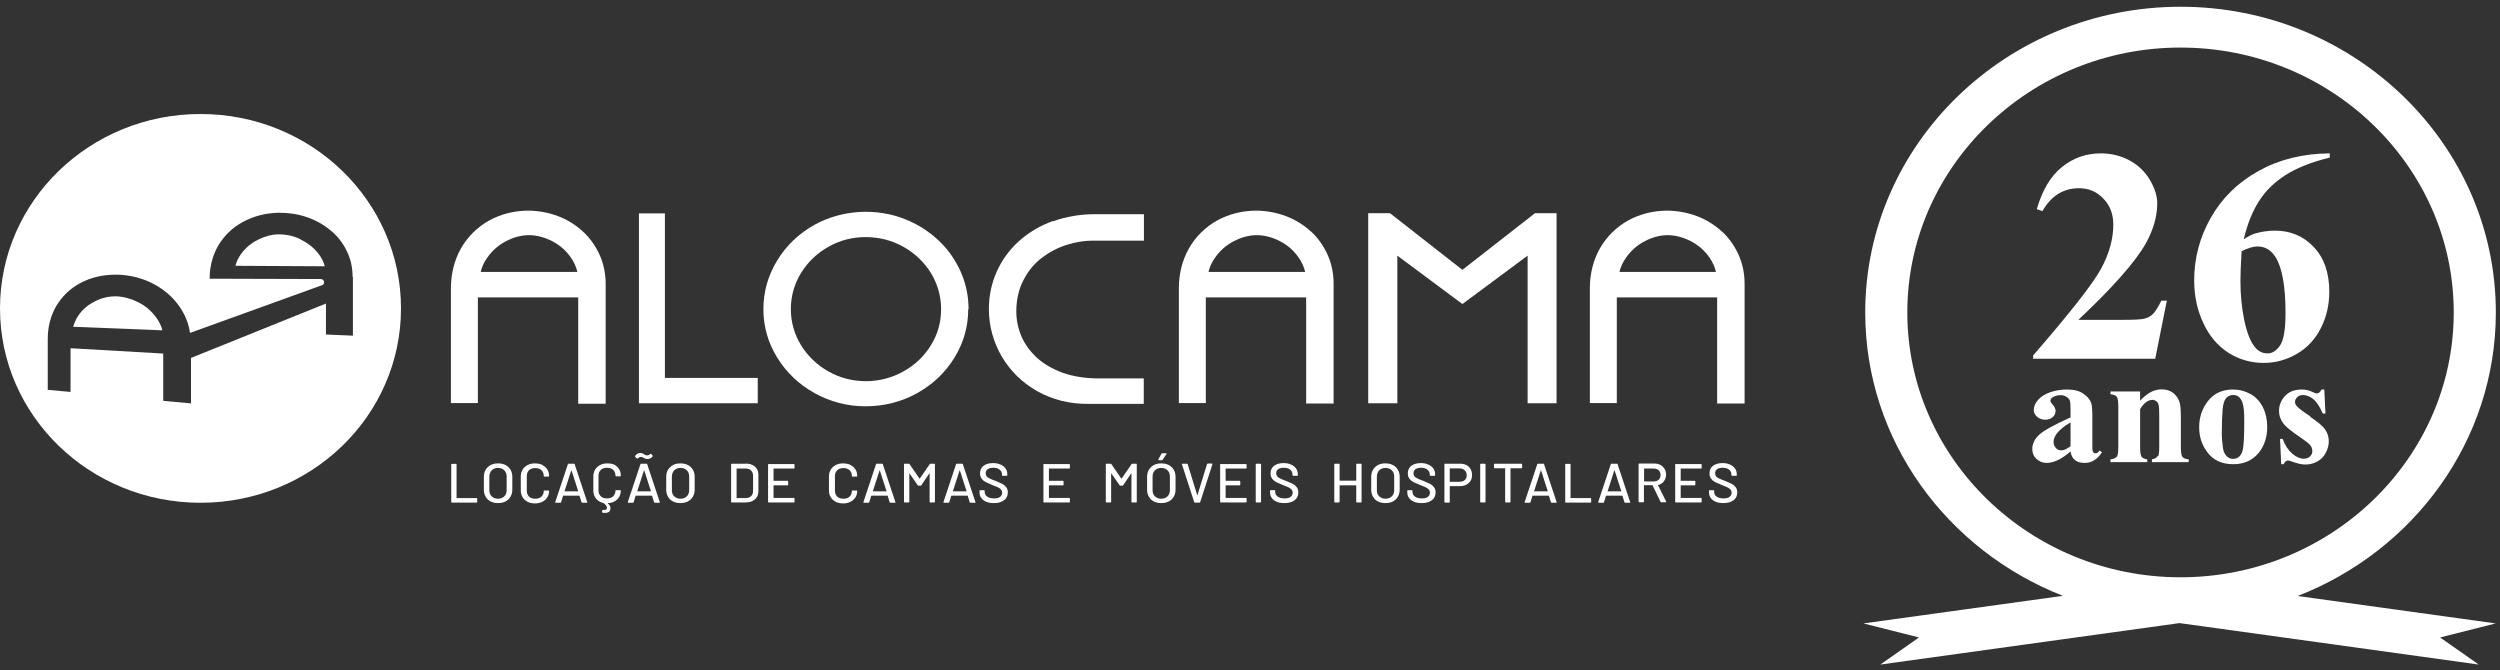 <svg width="220" height="59" viewBox="0 0 220 59" fill="none" xmlns="http://www.w3.org/2000/svg">
<rect x="0" y="0" width="220" height="59" fill="#333333" stroke="none"/>
<g clip-path="url(#clip0_1432_2475)">
<path d="M202.195 52.447C212.401 48.473 219.634 38.792 219.634 27.493C219.634 12.659 207.188 0.594 191.887 0.594C176.586 0.594 164.14 12.659 164.14 27.493C164.14 38.778 171.358 48.444 181.535 52.433L163.979 54.861L168.869 56.096L165.472 58.48L191.799 54.832L218.126 58.48L214.729 56.096L219.619 54.861L202.18 52.447H202.195ZM167.844 27.493C167.844 14.647 178.636 4.185 191.887 4.185C205.138 4.185 215.929 14.647 215.929 27.493C215.929 40.339 205.138 50.801 191.887 50.801C178.636 50.801 167.844 40.339 167.844 27.493Z" fill="white"/>
<path d="M50.882 35.527H53.298V24.994C53.298 24.086 53.122 23.22 52.771 22.439C52.419 21.659 51.936 20.963 51.306 20.381C50.691 19.813 49.959 19.345 49.139 19.033C48.319 18.72 47.441 18.55 46.519 18.536C45.259 18.536 44.088 18.834 43.048 19.402C42.009 19.984 41.174 20.807 40.574 21.843C39.988 22.88 39.681 24.072 39.681 25.364V35.47H42.053V26.173H50.882V35.513V35.527ZM42.301 23.93C42.404 23.49 42.594 23.064 42.887 22.667C43.312 22.056 43.854 21.574 44.542 21.219C45.201 20.878 45.874 20.694 46.548 20.694C47.251 20.694 47.953 20.892 48.612 21.233C49.286 21.588 49.813 22.056 50.238 22.667C50.516 23.064 50.706 23.49 50.809 23.93H42.316H42.301Z" fill="white"/>
<path d="M66.681 33.256H58.511V18.777H56.226V35.485H66.681V33.256Z" fill="white"/>
<path d="M85.233 27.209C85.233 26.045 84.998 24.938 84.53 23.887C84.061 22.851 83.417 21.928 82.582 21.148C81.748 20.367 80.781 19.742 79.683 19.302C77.15 18.28 74.105 18.437 71.674 19.785C70.297 20.552 69.199 21.602 68.394 22.922C67.589 24.228 67.179 25.676 67.179 27.209C67.179 28.742 67.589 30.162 68.394 31.467C69.199 32.773 70.297 33.824 71.674 34.59C73.05 35.357 74.573 35.754 76.169 35.754C77.765 35.754 79.317 35.371 80.694 34.605C82.085 33.838 83.183 32.788 83.988 31.482C84.793 30.176 85.203 28.742 85.203 27.223L85.233 27.209ZM81.924 30.374C81.338 31.34 80.518 32.12 79.493 32.688C77.472 33.824 74.924 33.838 72.904 32.688C71.894 32.12 71.088 31.34 70.488 30.374C69.902 29.409 69.595 28.345 69.595 27.209C69.595 26.073 69.888 25.009 70.488 24.029C71.088 23.05 71.894 22.283 72.904 21.716C73.9 21.148 75.012 20.864 76.184 20.864C77.355 20.864 78.483 21.148 79.493 21.716C80.503 22.283 81.323 23.064 81.924 24.029C82.509 24.995 82.817 26.073 82.817 27.209C82.817 28.345 82.524 29.409 81.924 30.374Z" fill="white"/>
<path d="M92.671 19.445C91.529 19.856 90.519 20.452 89.669 21.219C88.82 21.985 88.161 22.894 87.707 23.916C87.253 24.938 87.019 26.045 87.019 27.223C87.034 28.728 87.429 30.148 88.176 31.411C88.937 32.688 89.991 33.696 91.294 34.434C92.612 35.172 94.091 35.541 95.687 35.541H100.651V33.299H96.639C95.497 33.299 94.457 33.128 93.549 32.816C92.656 32.49 91.88 32.05 91.28 31.51C90.68 30.957 90.211 30.332 89.903 29.636C89.596 28.927 89.435 28.189 89.435 27.422C89.435 26.357 89.655 25.421 90.079 24.626C90.489 23.831 91.031 23.178 91.69 22.681C92.363 22.17 93.096 21.787 93.886 21.545C94.677 21.29 95.453 21.176 96.185 21.176H100.666V18.848H96.39C95.058 18.848 93.813 19.061 92.671 19.473V19.445Z" fill="white"/>
<path d="M115.366 20.381C114.751 19.813 114.019 19.345 113.199 19.033C112.379 18.72 111.501 18.55 110.578 18.536C109.319 18.536 108.148 18.834 107.108 19.402C106.069 19.984 105.234 20.807 104.634 21.843C104.048 22.88 103.74 24.072 103.74 25.364V35.47H106.112V26.173H114.942V35.513H117.358V24.98C117.358 24.072 117.182 23.206 116.831 22.425C116.479 21.645 115.996 20.949 115.366 20.367V20.381ZM106.347 23.93C106.449 23.49 106.64 23.064 106.932 22.667C107.357 22.056 107.899 21.574 108.587 21.219C109.246 20.878 109.919 20.694 110.593 20.694C111.296 20.694 111.999 20.892 112.658 21.233C113.331 21.588 113.858 22.056 114.283 22.667C114.561 23.064 114.751 23.49 114.854 23.93H106.361H106.347Z" fill="white"/>
<path d="M122.966 22.496L128.691 26.755L134.431 22.496V35.485H136.978V18.763H135.075L128.691 23.746L122.321 18.763H120.403V35.485H122.966V22.496Z" fill="white"/>
<path d="M151.533 20.381C150.918 19.813 150.186 19.345 149.366 19.033C148.546 18.72 147.667 18.55 146.745 18.536C145.486 18.536 144.314 18.834 143.275 19.402C142.235 19.984 141.4 20.807 140.8 21.843C140.214 22.88 139.907 24.072 139.907 25.364V35.47H142.279V26.173H151.108V35.513H153.524V24.98C153.524 24.072 153.348 23.206 152.997 22.425C152.646 21.645 152.162 20.949 151.533 20.367V20.381ZM142.513 23.93C142.616 23.49 142.806 23.064 143.099 22.667C143.523 22.056 144.065 21.574 144.753 21.219C145.412 20.878 146.086 20.694 146.745 20.694C147.448 20.694 148.15 20.892 148.809 21.233C149.483 21.588 150.01 22.056 150.435 22.667C150.713 23.064 150.903 23.49 151.006 23.93H142.513Z" fill="white"/>
<path d="M12.138 26.584C11.509 26.272 10.865 26.102 10.206 26.073C9.591 26.073 8.976 26.201 8.39 26.499C7.79 26.797 7.306 27.181 6.94 27.706C6.794 27.905 6.677 28.117 6.589 28.331C6.53 28.472 6.487 28.614 6.443 28.756L14.291 29.069C14.188 28.657 13.998 28.274 13.72 27.905C13.31 27.351 12.797 26.911 12.138 26.584Z" fill="white"/>
<path d="M26.473 21.063C25.858 20.765 25.199 20.623 24.54 20.623C23.925 20.623 23.311 20.793 22.71 21.091C22.095 21.403 21.612 21.801 21.231 22.326C20.982 22.667 20.807 23.021 20.719 23.39L28.582 23.433C28.479 23.036 28.289 22.667 28.025 22.326C27.615 21.801 27.103 21.389 26.473 21.091V21.063Z" fill="white"/>
<path d="M17.644 10.033C7.892 10.033 0 17.698 0 27.138C0 36.578 7.892 44.243 17.644 44.243C27.396 44.243 35.288 36.592 35.288 27.138C35.288 17.684 27.396 10.033 17.644 10.033ZM31.056 24.384V29.537L28.684 29.438V26.712L16.809 31.496V35.499L14.364 35.272V31.113L6.208 30.644V34.491L4.202 34.306V29.849C4.202 28.77 4.451 27.791 4.949 26.939C5.462 26.073 6.164 25.392 7.072 24.909C7.995 24.413 9.034 24.171 10.191 24.171C11.055 24.171 11.889 24.327 12.666 24.611C13.442 24.895 14.144 25.307 14.745 25.818C14.745 25.818 14.774 25.832 14.774 25.846C15.404 26.386 15.887 27.024 16.253 27.762C16.487 28.245 16.648 28.77 16.721 29.296L27.601 25.364L28.391 25.08C28.509 25.009 28.538 24.881 28.509 24.767C28.479 24.654 28.377 24.555 28.23 24.555L18.493 24.526C18.493 24.526 18.464 24.526 18.449 24.526C18.449 23.447 18.713 22.454 19.211 21.602C19.738 20.722 20.455 20.026 21.378 19.529C22.315 19.018 23.369 18.749 24.526 18.72C25.39 18.72 26.21 18.834 26.986 19.104C27.776 19.373 28.465 19.757 29.065 20.253C29.68 20.75 30.163 21.361 30.5 22.056C30.851 22.752 31.027 23.518 31.027 24.342L31.056 24.384Z" fill="white"/>
<path d="M40.193 43.831C40.193 43.831 40.178 43.831 40.178 43.817V40.864C40.178 40.864 40.164 40.822 40.134 40.822H39.754C39.754 40.822 39.71 40.836 39.71 40.864V44.186C39.71 44.186 39.724 44.228 39.754 44.228H41.95C41.95 44.228 41.994 44.214 41.994 44.186V43.874C41.994 43.874 41.979 43.831 41.95 43.831H40.208H40.193Z" fill="white"/>
<path d="M44.483 40.921C44.293 40.822 44.073 40.779 43.824 40.779C43.575 40.779 43.356 40.822 43.18 40.921C42.99 41.021 42.843 41.163 42.741 41.333C42.638 41.503 42.58 41.716 42.58 41.943V43.107C42.58 43.334 42.638 43.547 42.741 43.718C42.843 43.902 42.99 44.03 43.18 44.129C43.37 44.229 43.59 44.271 43.824 44.271C44.059 44.271 44.293 44.229 44.483 44.129C44.673 44.03 44.82 43.888 44.922 43.718C45.025 43.533 45.084 43.334 45.084 43.107V41.943C45.084 41.716 45.025 41.503 44.922 41.333C44.82 41.163 44.673 41.021 44.483 40.921ZM44.586 43.136C44.586 43.363 44.513 43.547 44.381 43.675C44.234 43.817 44.059 43.888 43.824 43.888C43.59 43.888 43.414 43.817 43.268 43.675C43.121 43.533 43.063 43.363 43.063 43.136V41.943C43.063 41.716 43.136 41.532 43.268 41.39C43.414 41.248 43.59 41.177 43.824 41.177C44.059 41.177 44.234 41.248 44.381 41.39C44.527 41.532 44.586 41.716 44.586 41.943V43.136Z" fill="white"/>
<path d="M47.719 40.907C47.529 40.822 47.324 40.779 47.075 40.779C46.826 40.779 46.621 40.822 46.431 40.921C46.24 41.021 46.094 41.148 45.991 41.319C45.889 41.489 45.83 41.688 45.83 41.901V43.164C45.83 43.391 45.874 43.576 45.991 43.76C46.094 43.931 46.24 44.058 46.431 44.158C46.621 44.257 46.826 44.3 47.075 44.3C47.324 44.3 47.529 44.257 47.719 44.158C47.91 44.072 48.041 43.945 48.158 43.774C48.261 43.604 48.319 43.419 48.319 43.207C48.319 43.178 48.305 43.164 48.276 43.164H47.895C47.895 43.164 47.851 43.164 47.851 43.192C47.851 43.405 47.778 43.576 47.646 43.703C47.514 43.831 47.338 43.888 47.104 43.888C46.87 43.888 46.694 43.831 46.562 43.703C46.431 43.576 46.357 43.405 46.357 43.192V41.886C46.357 41.674 46.431 41.503 46.562 41.376C46.694 41.248 46.885 41.191 47.104 41.191C47.324 41.191 47.514 41.248 47.646 41.376C47.778 41.503 47.851 41.674 47.851 41.886C47.851 41.886 47.866 41.943 47.895 41.943H48.276L48.305 41.915C48.305 41.915 48.319 41.886 48.319 41.872C48.319 41.645 48.261 41.461 48.158 41.304C48.056 41.148 47.91 41.021 47.719 40.921V40.907Z" fill="white"/>
<path d="M50.589 40.85C50.589 40.85 50.56 40.808 50.53 40.808H50.033C50.033 40.808 49.989 40.808 49.974 40.85L48.861 44.186C48.861 44.186 48.861 44.243 48.905 44.243H49.315C49.315 44.243 49.359 44.243 49.374 44.2L49.549 43.632C49.549 43.632 49.549 43.618 49.564 43.618H50.984C50.984 43.618 50.999 43.618 50.999 43.632L51.175 44.2C51.175 44.2 51.204 44.243 51.233 44.243H51.643C51.643 44.243 51.687 44.243 51.687 44.214L50.574 40.864L50.589 40.85ZM50.867 43.235C50.867 43.235 50.867 43.235 50.853 43.235H49.696C49.696 43.235 49.696 43.235 49.681 43.235C49.681 43.235 49.681 43.235 49.681 43.221L50.267 41.404C50.267 41.404 50.267 41.404 50.282 41.404C50.296 41.404 50.282 41.404 50.296 41.404L50.882 43.221C50.882 43.221 50.882 43.221 50.882 43.235H50.867Z" fill="white"/>
<path d="M54.103 40.907C53.913 40.822 53.708 40.779 53.459 40.779C53.21 40.779 53.005 40.822 52.815 40.921C52.624 41.021 52.478 41.148 52.375 41.319C52.273 41.489 52.214 41.688 52.214 41.901V43.164C52.214 43.448 52.288 43.675 52.449 43.874C52.61 44.072 52.815 44.2 53.078 44.257C53.093 44.257 53.108 44.257 53.108 44.271C53.195 44.342 53.269 44.399 53.327 44.47C53.386 44.541 53.415 44.612 53.415 44.669C53.415 44.74 53.4 44.796 53.356 44.825C53.312 44.853 53.269 44.882 53.195 44.882C53.151 44.882 53.122 44.882 53.078 44.867C53.078 44.867 53.049 44.867 53.034 44.867C53.034 44.867 53.02 44.882 53.005 44.896L52.976 45.052C52.976 45.052 52.976 45.094 53.005 45.109C53.093 45.137 53.166 45.137 53.254 45.137C53.356 45.137 53.459 45.109 53.547 45.066C53.635 45.023 53.693 44.938 53.708 44.839C53.708 44.796 53.722 44.768 53.722 44.725C53.722 44.569 53.649 44.427 53.488 44.3C53.488 44.285 53.488 44.271 53.488 44.271C53.722 44.271 53.913 44.214 54.089 44.115C54.264 44.016 54.396 43.888 54.484 43.732C54.572 43.576 54.63 43.391 54.63 43.178C54.63 43.15 54.616 43.136 54.586 43.136H54.206C54.206 43.136 54.162 43.136 54.162 43.164C54.162 43.377 54.089 43.547 53.957 43.675C53.825 43.803 53.649 43.86 53.415 43.86C53.181 43.86 53.005 43.803 52.873 43.675C52.741 43.547 52.668 43.377 52.668 43.164V41.858C52.668 41.645 52.741 41.475 52.873 41.347C53.005 41.219 53.195 41.163 53.415 41.163C53.635 41.163 53.825 41.219 53.957 41.347C54.089 41.475 54.162 41.645 54.162 41.858C54.162 41.858 54.176 41.915 54.206 41.915H54.586L54.616 41.886C54.616 41.886 54.63 41.872 54.63 41.858V41.83C54.63 41.617 54.572 41.418 54.469 41.262C54.367 41.106 54.22 40.978 54.03 40.879L54.103 40.907Z" fill="white"/>
<path d="M56.065 40.339C56.065 40.339 56.08 40.353 56.094 40.353C56.109 40.353 56.109 40.353 56.124 40.339H56.138C56.212 40.254 56.3 40.212 56.402 40.212C56.446 40.212 56.475 40.212 56.505 40.226C56.534 40.226 56.578 40.268 56.651 40.297C56.709 40.325 56.753 40.353 56.812 40.368C56.856 40.382 56.914 40.396 56.973 40.396C57.075 40.396 57.163 40.368 57.251 40.325C57.339 40.282 57.398 40.212 57.442 40.141V40.112C57.442 40.112 57.442 40.098 57.427 40.084L57.295 39.942C57.295 39.942 57.251 39.913 57.222 39.942C57.149 40.027 57.061 40.07 56.958 40.07C56.929 40.07 56.9 40.07 56.87 40.07C56.841 40.07 56.812 40.041 56.768 40.027C56.739 40.013 56.709 39.999 56.695 39.984C56.695 39.984 56.651 39.97 56.622 39.942C56.578 39.928 56.548 39.899 56.505 39.885C56.461 39.871 56.417 39.857 56.358 39.857C56.256 39.857 56.168 39.885 56.094 39.928C56.007 39.97 55.948 40.041 55.889 40.126C55.875 40.155 55.889 40.169 55.889 40.197L56.036 40.339H56.065Z" fill="white"/>
<path d="M56.973 40.85C56.973 40.85 56.944 40.808 56.914 40.808H56.417C56.417 40.808 56.373 40.808 56.358 40.85L55.245 44.186C55.245 44.186 55.245 44.243 55.289 44.243H55.699C55.699 44.243 55.743 44.243 55.758 44.2L55.933 43.632C55.933 43.632 55.933 43.618 55.948 43.618H57.368C57.368 43.618 57.383 43.618 57.383 43.632L57.559 44.2C57.559 44.2 57.588 44.243 57.617 44.243H58.027C58.027 44.243 58.071 44.243 58.071 44.214L56.958 40.864L56.973 40.85ZM57.266 43.235C57.266 43.235 57.266 43.235 57.251 43.235H56.094C56.094 43.235 56.094 43.235 56.08 43.235C56.08 43.235 56.08 43.235 56.08 43.221L56.666 41.404C56.666 41.404 56.666 41.404 56.68 41.404C56.695 41.404 56.68 41.404 56.695 41.404L57.281 43.221C57.281 43.221 57.281 43.221 57.281 43.235H57.266Z" fill="white"/>
<path d="M60.531 40.921C60.341 40.822 60.121 40.779 59.872 40.779C59.623 40.779 59.404 40.822 59.228 40.921C59.038 41.021 58.891 41.163 58.789 41.333C58.686 41.503 58.628 41.716 58.628 41.943V43.107C58.628 43.334 58.686 43.547 58.789 43.718C58.891 43.902 59.038 44.03 59.228 44.129C59.418 44.229 59.638 44.271 59.872 44.271C60.106 44.271 60.341 44.229 60.531 44.129C60.721 44.03 60.868 43.888 60.97 43.718C61.073 43.533 61.131 43.334 61.131 43.107V41.943C61.131 41.716 61.073 41.503 60.97 41.333C60.868 41.163 60.721 41.021 60.531 40.921ZM60.648 43.136C60.648 43.363 60.575 43.547 60.443 43.675C60.297 43.817 60.121 43.888 59.887 43.888C59.653 43.888 59.477 43.817 59.33 43.675C59.184 43.533 59.126 43.363 59.126 43.136V41.943C59.126 41.716 59.199 41.532 59.33 41.39C59.477 41.248 59.653 41.177 59.887 41.177C60.121 41.177 60.297 41.248 60.443 41.39C60.59 41.532 60.648 41.716 60.648 41.943V43.136Z" fill="white"/>
<path d="M65.597 40.808H64.382C64.382 40.808 64.338 40.822 64.338 40.85V44.172C64.338 44.172 64.353 44.214 64.382 44.214H65.597C65.949 44.214 66.227 44.129 66.432 43.945C66.637 43.76 66.739 43.533 66.739 43.235V41.773C66.739 41.475 66.637 41.233 66.432 41.063C66.227 40.879 65.949 40.794 65.597 40.794V40.808ZM66.271 43.192C66.271 43.391 66.212 43.547 66.095 43.661C65.978 43.774 65.817 43.831 65.627 43.831H64.836C64.836 43.831 64.821 43.831 64.821 43.817V41.248C64.821 41.248 64.821 41.233 64.836 41.233H65.627C65.832 41.233 65.978 41.29 66.095 41.404C66.212 41.517 66.271 41.673 66.271 41.872V43.207V43.192Z" fill="white"/>
<path d="M67.633 40.808C67.633 40.808 67.589 40.822 67.589 40.85V44.172C67.589 44.172 67.603 44.214 67.633 44.214H69.873C69.873 44.214 69.917 44.2 69.917 44.172V43.859C69.917 43.859 69.902 43.817 69.873 43.817H68.087C68.087 43.817 68.072 43.817 68.072 43.803V42.724C68.072 42.724 68.072 42.71 68.087 42.71H69.317C69.317 42.71 69.36 42.696 69.36 42.667V42.355C69.36 42.355 69.346 42.312 69.317 42.312H68.087C68.087 42.312 68.072 42.312 68.072 42.298V41.248C68.072 41.248 68.072 41.233 68.087 41.233H69.873C69.873 41.233 69.917 41.219 69.917 41.191V40.879C69.917 40.879 69.902 40.836 69.873 40.836H67.633V40.808Z" fill="white"/>
<path d="M74.837 40.907C74.646 40.822 74.441 40.779 74.192 40.779C73.943 40.779 73.738 40.822 73.548 40.921C73.358 41.021 73.211 41.148 73.109 41.319C73.006 41.489 72.948 41.688 72.948 41.901V43.164C72.948 43.391 72.992 43.576 73.109 43.76C73.211 43.931 73.358 44.058 73.548 44.158C73.738 44.257 73.943 44.3 74.192 44.3C74.441 44.3 74.646 44.257 74.837 44.158C75.027 44.072 75.159 43.945 75.276 43.774C75.378 43.604 75.437 43.419 75.437 43.207C75.437 43.178 75.422 43.164 75.393 43.164H75.012C75.012 43.164 74.968 43.164 74.968 43.192C74.968 43.405 74.895 43.576 74.763 43.703C74.632 43.831 74.456 43.888 74.222 43.888C73.987 43.888 73.812 43.831 73.68 43.703C73.548 43.576 73.475 43.405 73.475 43.192V41.886C73.475 41.674 73.548 41.503 73.68 41.376C73.812 41.248 74.002 41.191 74.222 41.191C74.441 41.191 74.632 41.248 74.763 41.376C74.895 41.503 74.968 41.674 74.968 41.886C74.968 41.886 74.983 41.943 75.012 41.943H75.393L75.422 41.915C75.422 41.915 75.437 41.886 75.437 41.872C75.437 41.645 75.378 41.461 75.276 41.304C75.173 41.148 75.027 41.021 74.837 40.921V40.907Z" fill="white"/>
<path d="M77.707 40.85C77.707 40.85 77.677 40.808 77.648 40.808H77.15C77.15 40.808 77.106 40.808 77.091 40.85L75.979 44.186C75.979 44.186 75.979 44.243 76.023 44.243H76.433C76.433 44.243 76.477 44.243 76.491 44.2L76.667 43.632C76.667 43.632 76.667 43.618 76.681 43.618H78.102C78.102 43.618 78.117 43.618 78.117 43.632L78.292 44.2C78.292 44.2 78.322 44.243 78.351 44.243H78.761C78.761 44.243 78.805 44.243 78.805 44.214L77.692 40.864L77.707 40.85ZM77.999 43.235C77.999 43.235 77.999 43.235 77.985 43.235H76.828C76.828 43.235 76.828 43.235 76.813 43.235C76.813 43.235 76.813 43.235 76.813 43.221L77.399 41.404C77.399 41.404 77.399 41.404 77.414 41.404C77.428 41.404 77.414 41.404 77.428 41.404L78.014 43.221C78.014 43.221 78.014 43.221 78.014 43.235H77.999Z" fill="white"/>
<path d="M81.879 40.808C81.879 40.808 81.836 40.808 81.821 40.836L80.942 42.114C80.942 42.114 80.942 42.114 80.928 42.114C80.913 42.114 80.928 42.114 80.913 42.114L80.035 40.836C80.035 40.836 80.005 40.808 79.976 40.808H79.595C79.595 40.808 79.551 40.822 79.551 40.85V44.172C79.551 44.172 79.566 44.214 79.595 44.214H79.976C79.976 44.214 80.02 44.2 80.02 44.172V41.673V41.659C80.02 41.659 80.02 41.659 80.035 41.659L80.767 42.71C80.767 42.71 80.811 42.738 80.825 42.738H81.016C81.016 42.738 81.06 42.738 81.074 42.71L81.792 41.645C81.792 41.645 81.792 41.645 81.806 41.645C81.806 41.645 81.806 41.645 81.806 41.659V44.172C81.806 44.172 81.821 44.214 81.85 44.214H82.231C82.231 44.214 82.275 44.2 82.275 44.172V40.85C82.275 40.85 82.26 40.808 82.231 40.808H81.85H81.879Z" fill="white"/>
<path d="M84.749 40.85C84.749 40.85 84.72 40.808 84.691 40.808H84.193C84.193 40.808 84.149 40.808 84.134 40.85L83.022 44.186C83.022 44.186 83.022 44.243 83.066 44.243H83.475C83.475 44.243 83.519 44.243 83.534 44.2L83.71 43.632C83.71 43.632 83.71 43.618 83.725 43.618H85.145C85.145 43.618 85.159 43.618 85.159 43.632L85.335 44.2C85.335 44.2 85.364 44.243 85.394 44.243H85.804C85.804 44.243 85.848 44.243 85.848 44.214L84.735 40.864L84.749 40.85ZM85.042 43.235C85.042 43.235 85.042 43.235 85.028 43.235H83.871C83.871 43.235 83.871 43.235 83.856 43.235C83.856 43.235 83.856 43.235 83.856 43.221L84.442 41.404C84.442 41.404 84.442 41.404 84.457 41.404C84.471 41.404 84.457 41.404 84.471 41.404L85.057 43.221C85.057 43.221 85.057 43.221 85.057 43.235H85.042Z" fill="white"/>
<path d="M88.176 42.568C88.029 42.497 87.839 42.412 87.59 42.312C87.356 42.227 87.18 42.156 87.078 42.099C86.96 42.043 86.873 41.986 86.829 41.915C86.77 41.844 86.741 41.759 86.741 41.645C86.741 41.489 86.799 41.376 86.916 41.29C87.034 41.205 87.195 41.163 87.4 41.163C87.649 41.163 87.839 41.219 87.971 41.333C88.117 41.447 88.176 41.589 88.176 41.759V41.83C88.176 41.83 88.19 41.872 88.22 41.872H88.6C88.6 41.872 88.644 41.858 88.644 41.83V41.73C88.644 41.532 88.586 41.361 88.483 41.219C88.381 41.078 88.234 40.964 88.044 40.879C87.854 40.794 87.634 40.751 87.385 40.751C87.034 40.751 86.755 40.836 86.55 40.992C86.345 41.148 86.243 41.376 86.243 41.659C86.243 41.844 86.287 42 86.389 42.128C86.477 42.256 86.609 42.355 86.741 42.426C86.887 42.497 87.078 42.582 87.326 42.681C87.546 42.767 87.722 42.838 87.839 42.894C87.956 42.951 88.044 43.022 88.103 43.093C88.161 43.164 88.19 43.249 88.19 43.349C88.19 43.505 88.132 43.633 88.015 43.718C87.897 43.817 87.722 43.86 87.487 43.86C87.224 43.86 87.019 43.803 86.873 43.703C86.726 43.59 86.653 43.462 86.653 43.292V43.178C86.653 43.178 86.638 43.136 86.609 43.136H86.243C86.243 43.136 86.199 43.15 86.199 43.178V43.32C86.199 43.519 86.243 43.675 86.36 43.831C86.463 43.973 86.609 44.087 86.799 44.158C86.99 44.243 87.209 44.271 87.473 44.271C87.854 44.271 88.146 44.186 88.366 44.016C88.586 43.845 88.688 43.618 88.688 43.334C88.688 43.15 88.644 42.994 88.542 42.866C88.439 42.738 88.322 42.639 88.176 42.568Z" fill="white"/>
<path d="M91.866 40.808C91.866 40.808 91.822 40.822 91.822 40.85V44.172C91.822 44.172 91.836 44.214 91.866 44.214H94.106C94.106 44.214 94.15 44.2 94.15 44.172V43.859C94.15 43.859 94.135 43.817 94.106 43.817H92.32C92.32 43.817 92.305 43.817 92.305 43.803V42.724C92.305 42.724 92.305 42.71 92.32 42.71H93.549C93.549 42.71 93.593 42.696 93.593 42.667V42.355C93.593 42.355 93.579 42.312 93.549 42.312H92.32C92.32 42.312 92.305 42.312 92.305 42.298V41.248C92.305 41.248 92.305 41.233 92.32 41.233H94.106C94.106 41.233 94.15 41.219 94.15 41.191V40.879C94.15 40.879 94.135 40.836 94.106 40.836H91.866V40.808Z" fill="white"/>
<path d="M99.641 40.808C99.641 40.808 99.597 40.808 99.582 40.836L98.704 42.114C98.704 42.114 98.704 42.114 98.689 42.114C98.674 42.114 98.689 42.114 98.674 42.114L97.796 40.836C97.796 40.836 97.766 40.808 97.737 40.808H97.356C97.356 40.808 97.312 40.822 97.312 40.85V44.172C97.312 44.172 97.327 44.214 97.356 44.214H97.737C97.737 44.214 97.781 44.2 97.781 44.172V41.673V41.659C97.781 41.659 97.781 41.659 97.796 41.659L98.528 42.71C98.528 42.71 98.572 42.738 98.586 42.738H98.777C98.777 42.738 98.821 42.738 98.835 42.71L99.553 41.645C99.553 41.645 99.553 41.645 99.567 41.645C99.582 41.645 99.567 41.645 99.567 41.659V44.172C99.567 44.172 99.582 44.214 99.611 44.214H99.992C99.992 44.214 100.036 44.2 100.036 44.172V40.85C100.036 40.85 100.021 40.808 99.992 40.808H99.611H99.641Z" fill="white"/>
<path d="M102.847 40.921C102.657 40.822 102.437 40.779 102.188 40.779C101.939 40.779 101.72 40.822 101.544 40.921C101.354 41.021 101.207 41.163 101.105 41.333C101.002 41.503 100.944 41.716 100.944 41.943V43.107C100.944 43.334 101.002 43.547 101.105 43.718C101.207 43.902 101.354 44.03 101.544 44.129C101.734 44.229 101.954 44.271 102.188 44.271C102.423 44.271 102.657 44.229 102.847 44.129C103.038 44.03 103.184 43.888 103.287 43.718C103.389 43.533 103.448 43.334 103.448 43.107V41.943C103.448 41.716 103.389 41.503 103.287 41.333C103.184 41.163 103.038 41.021 102.847 40.921ZM102.95 43.136C102.95 43.363 102.877 43.547 102.745 43.675C102.598 43.817 102.423 43.888 102.188 43.888C101.954 43.888 101.778 43.817 101.632 43.675C101.486 43.533 101.427 43.363 101.427 43.136V41.943C101.427 41.716 101.5 41.532 101.632 41.39C101.778 41.248 101.954 41.177 102.188 41.177C102.423 41.177 102.598 41.248 102.745 41.39C102.891 41.532 102.95 41.716 102.95 41.943V43.136Z" fill="white"/>
<path d="M102.247 40.495C102.247 40.495 102.291 40.495 102.305 40.467L102.657 39.942C102.657 39.942 102.657 39.913 102.657 39.899C102.657 39.899 102.642 39.885 102.613 39.885H102.276C102.276 39.885 102.232 39.885 102.218 39.913L101.925 40.439C101.925 40.439 101.925 40.467 101.925 40.481C101.925 40.481 101.954 40.495 101.969 40.495H102.232H102.247Z" fill="white"/>
<path d="M106.274 40.808C106.274 40.808 106.23 40.808 106.215 40.85L105.38 43.561C105.38 43.561 105.38 43.561 105.366 43.561C105.351 43.561 105.366 43.561 105.351 43.561L104.516 40.85C104.516 40.85 104.487 40.808 104.458 40.808H104.048C104.048 40.808 104.004 40.808 104.004 40.836L105.088 44.186C105.088 44.214 105.117 44.229 105.146 44.229H105.556C105.556 44.229 105.6 44.229 105.615 44.186L106.698 40.85C106.698 40.85 106.698 40.794 106.654 40.794H106.259L106.274 40.808Z" fill="white"/>
<path d="M107.416 40.808C107.416 40.808 107.372 40.822 107.372 40.85V44.172C107.372 44.172 107.386 44.214 107.416 44.214H109.656C109.656 44.214 109.7 44.2 109.7 44.172V43.859C109.7 43.859 109.685 43.817 109.656 43.817H107.87C107.87 43.817 107.855 43.817 107.855 43.803V42.724C107.855 42.724 107.855 42.71 107.87 42.71H109.099C109.099 42.71 109.143 42.696 109.143 42.667V42.355C109.143 42.355 109.129 42.312 109.099 42.312H107.87C107.87 42.312 107.855 42.312 107.855 42.298V41.248C107.855 41.248 107.855 41.233 107.87 41.233H109.656C109.656 41.233 109.7 41.219 109.7 41.191V40.879C109.7 40.879 109.685 40.836 109.656 40.836H107.416V40.808Z" fill="white"/>
<path d="M110.549 40.808H110.93C110.93 40.808 110.974 40.836 110.974 40.85V44.172C110.974 44.172 110.944 44.214 110.93 44.214H110.549C110.549 44.214 110.505 44.186 110.505 44.172V40.85C110.505 40.85 110.534 40.808 110.549 40.808Z" fill="white"/>
<path d="M113.741 42.568C113.595 42.497 113.404 42.412 113.155 42.312C112.921 42.227 112.745 42.156 112.643 42.099C112.526 42.043 112.438 41.986 112.394 41.915C112.335 41.844 112.306 41.759 112.306 41.645C112.306 41.489 112.365 41.376 112.482 41.29C112.599 41.205 112.76 41.163 112.965 41.163C113.214 41.163 113.404 41.219 113.536 41.333C113.683 41.447 113.741 41.589 113.741 41.759V41.83C113.741 41.83 113.756 41.872 113.785 41.872H114.166C114.166 41.872 114.21 41.858 114.21 41.83V41.73C114.21 41.532 114.151 41.361 114.049 41.219C113.946 41.078 113.8 40.964 113.609 40.879C113.419 40.794 113.199 40.751 112.95 40.751C112.599 40.751 112.321 40.836 112.116 40.992C111.911 41.148 111.808 41.376 111.808 41.659C111.808 41.844 111.852 42 111.955 42.128C112.043 42.256 112.174 42.355 112.306 42.426C112.453 42.497 112.643 42.582 112.892 42.681C113.111 42.767 113.287 42.838 113.404 42.894C113.521 42.951 113.609 43.022 113.668 43.093C113.726 43.164 113.756 43.249 113.756 43.349C113.756 43.505 113.697 43.633 113.58 43.718C113.463 43.817 113.287 43.86 113.053 43.86C112.789 43.86 112.584 43.803 112.438 43.703C112.292 43.59 112.218 43.462 112.218 43.292V43.178C112.218 43.178 112.204 43.136 112.174 43.136H111.808C111.808 43.136 111.764 43.15 111.764 43.178V43.32C111.764 43.519 111.808 43.675 111.925 43.831C112.028 43.973 112.174 44.087 112.365 44.158C112.555 44.243 112.775 44.271 113.038 44.271C113.419 44.271 113.712 44.186 113.931 44.016C114.151 43.845 114.254 43.618 114.254 43.334C114.254 43.15 114.21 42.994 114.107 42.866C114.005 42.738 113.888 42.639 113.741 42.568Z" fill="white"/>
<path d="M119.393 40.808C119.393 40.808 119.349 40.822 119.349 40.85V42.284C119.349 42.284 119.349 42.298 119.334 42.298H117.899C117.899 42.298 117.885 42.298 117.885 42.284V40.85C117.885 40.85 117.87 40.808 117.841 40.808H117.46C117.46 40.808 117.416 40.822 117.416 40.85V44.172C117.416 44.172 117.431 44.214 117.46 44.214H117.841C117.841 44.214 117.885 44.2 117.885 44.172V42.724C117.885 42.724 117.885 42.71 117.899 42.71H119.334C119.334 42.71 119.349 42.71 119.349 42.724V44.172C119.349 44.172 119.364 44.214 119.393 44.214H119.774C119.774 44.214 119.818 44.2 119.818 44.172V40.85C119.818 40.85 119.803 40.808 119.774 40.808H119.393Z" fill="white"/>
<path d="M122.57 40.921C122.38 40.822 122.16 40.779 121.911 40.779C121.663 40.779 121.443 40.822 121.267 40.921C121.077 41.021 120.93 41.163 120.828 41.333C120.725 41.503 120.667 41.716 120.667 41.943V43.107C120.667 43.334 120.725 43.547 120.828 43.718C120.93 43.902 121.077 44.03 121.267 44.129C121.458 44.229 121.677 44.271 121.911 44.271C122.146 44.271 122.38 44.229 122.57 44.129C122.761 44.03 122.907 43.888 123.01 43.718C123.112 43.533 123.171 43.334 123.171 43.107V41.943C123.171 41.716 123.112 41.503 123.01 41.333C122.907 41.163 122.761 41.021 122.57 40.921ZM122.688 43.136C122.688 43.363 122.614 43.547 122.483 43.675C122.336 43.817 122.16 43.888 121.926 43.888C121.692 43.888 121.516 43.817 121.37 43.675C121.223 43.533 121.165 43.363 121.165 43.136V41.943C121.165 41.716 121.238 41.532 121.37 41.39C121.516 41.248 121.692 41.177 121.926 41.177C122.16 41.177 122.336 41.248 122.483 41.39C122.629 41.532 122.688 41.716 122.688 41.943V43.136Z" fill="white"/>
<path d="M125.821 42.568C125.675 42.497 125.484 42.412 125.235 42.312C125.001 42.227 124.825 42.156 124.723 42.099C124.606 42.043 124.518 41.986 124.474 41.915C124.415 41.844 124.386 41.759 124.386 41.645C124.386 41.489 124.445 41.376 124.562 41.29C124.679 41.205 124.84 41.163 125.045 41.163C125.294 41.163 125.484 41.219 125.616 41.333C125.762 41.447 125.821 41.589 125.821 41.759V41.83C125.821 41.83 125.836 41.872 125.865 41.872H126.246C126.246 41.872 126.29 41.858 126.29 41.83V41.73C126.29 41.532 126.231 41.361 126.128 41.219C126.026 41.078 125.88 40.964 125.689 40.879C125.499 40.794 125.279 40.751 125.03 40.751C124.679 40.751 124.401 40.836 124.196 40.992C123.991 41.148 123.888 41.376 123.888 41.659C123.888 41.844 123.932 42 124.035 42.128C124.122 42.256 124.254 42.355 124.386 42.426C124.532 42.497 124.723 42.582 124.972 42.681C125.191 42.767 125.367 42.838 125.484 42.894C125.601 42.951 125.689 43.022 125.748 43.093C125.806 43.164 125.836 43.249 125.836 43.349C125.836 43.505 125.777 43.633 125.66 43.718C125.543 43.817 125.367 43.86 125.133 43.86C124.869 43.86 124.664 43.803 124.518 43.703C124.371 43.59 124.298 43.462 124.298 43.292V43.178C124.298 43.178 124.284 43.136 124.254 43.136H123.888C123.888 43.136 123.844 43.15 123.844 43.178V43.32C123.844 43.519 123.888 43.675 124.005 43.831C124.108 43.973 124.254 44.087 124.445 44.158C124.635 44.243 124.855 44.271 125.118 44.271C125.499 44.271 125.792 44.186 126.011 44.016C126.231 43.845 126.333 43.618 126.333 43.334C126.333 43.15 126.29 42.994 126.187 42.866C126.085 42.738 125.967 42.639 125.821 42.568Z" fill="white"/>
<path d="M129.057 40.935C128.896 40.85 128.72 40.808 128.515 40.808H127.153C127.153 40.808 127.109 40.822 127.109 40.85V44.186C127.109 44.186 127.124 44.229 127.153 44.229H127.534C127.534 44.229 127.578 44.214 127.578 44.186V42.795C127.578 42.795 127.578 42.781 127.593 42.781H128.486C128.691 42.781 128.881 42.738 129.042 42.653C129.203 42.568 129.32 42.454 129.408 42.312C129.496 42.17 129.54 42 129.54 41.801C129.54 41.602 129.496 41.432 129.408 41.276C129.32 41.12 129.203 41.006 129.042 40.921L129.057 40.935ZM128.896 42.241C128.779 42.355 128.632 42.397 128.442 42.397H127.593C127.593 42.397 127.578 42.397 127.578 42.383V41.233C127.578 41.233 127.578 41.219 127.593 41.219H128.442C128.632 41.219 128.779 41.276 128.896 41.39C129.013 41.503 129.072 41.645 129.072 41.83C129.072 42.014 129.013 42.142 128.896 42.255V42.241Z" fill="white"/>
<path d="M130.301 40.808H130.682C130.682 40.808 130.726 40.836 130.726 40.85V44.172C130.726 44.172 130.697 44.214 130.682 44.214H130.301C130.301 44.214 130.258 44.186 130.258 44.172V40.85C130.258 40.85 130.287 40.808 130.301 40.808Z" fill="white"/>
<path d="M131.517 40.808C131.517 40.808 131.473 40.822 131.473 40.85V41.163C131.473 41.163 131.488 41.205 131.517 41.205H132.439C132.439 41.205 132.454 41.205 132.454 41.219V44.172C132.454 44.172 132.469 44.214 132.498 44.214H132.879C132.879 44.214 132.922 44.2 132.922 44.172V41.219C132.922 41.219 132.922 41.205 132.937 41.205H133.903C133.903 41.205 133.947 41.191 133.947 41.163V40.85C133.947 40.85 133.933 40.808 133.903 40.808H131.488H131.517Z" fill="white"/>
<path d="M135.895 40.85C135.895 40.85 135.866 40.808 135.836 40.808H135.338C135.338 40.808 135.295 40.808 135.28 40.85L134.167 44.186C134.167 44.186 134.167 44.243 134.211 44.243H134.621C134.621 44.243 134.665 44.243 134.68 44.2L134.855 43.632C134.855 43.632 134.855 43.618 134.87 43.618H136.29C136.29 43.618 136.305 43.618 136.305 43.632L136.481 44.2C136.481 44.2 136.51 44.243 136.539 44.243H136.949C136.949 44.243 136.993 44.243 136.993 44.214L135.88 40.864L135.895 40.85ZM136.188 43.235C136.188 43.235 136.188 43.235 136.173 43.235H135.016C135.016 43.235 135.016 43.235 135.002 43.235C135.002 43.235 135.002 43.235 135.002 43.221L135.587 41.404C135.587 41.404 135.587 41.404 135.602 41.404C135.617 41.404 135.602 41.404 135.617 41.404L136.202 43.221C136.202 43.221 136.202 43.221 136.202 43.235H136.188Z" fill="white"/>
<path d="M138.223 43.831C138.223 43.831 138.208 43.831 138.208 43.817V40.864C138.208 40.864 138.194 40.822 138.164 40.822H137.784C137.784 40.822 137.74 40.836 137.74 40.864V44.186C137.74 44.186 137.754 44.228 137.784 44.228H139.98C139.98 44.228 140.024 44.214 140.024 44.186V43.874C140.024 43.874 140.009 43.831 139.98 43.831H138.238H138.223Z" fill="white"/>
<path d="M142.367 40.85C142.367 40.85 142.337 40.808 142.308 40.808H141.81C141.81 40.808 141.766 40.808 141.752 40.85L140.639 44.186C140.639 44.186 140.639 44.243 140.683 44.243H141.093C141.093 44.243 141.137 44.243 141.151 44.2L141.327 43.632C141.327 43.632 141.327 43.618 141.342 43.618H142.762C142.762 43.618 142.777 43.618 142.777 43.632L142.952 44.2C142.952 44.2 142.982 44.243 143.011 44.243H143.421C143.421 44.243 143.465 44.243 143.465 44.214L142.352 40.864L142.367 40.85ZM142.66 43.235C142.66 43.235 142.66 43.235 142.645 43.235H141.488C141.488 43.235 141.488 43.235 141.474 43.235C141.474 43.235 141.474 43.235 141.474 43.221L142.059 41.404C142.059 41.404 142.059 41.404 142.074 41.404C142.089 41.404 142.074 41.404 142.089 41.404L142.674 43.221C142.674 43.221 142.674 43.221 142.674 43.235H142.66Z" fill="white"/>
<path d="M145.91 42.71C145.91 42.71 145.91 42.696 145.91 42.681C146.13 42.625 146.306 42.525 146.423 42.355C146.54 42.199 146.613 42 146.613 41.773C146.613 41.574 146.569 41.404 146.481 41.262C146.393 41.12 146.276 41.006 146.13 40.921C145.983 40.836 145.793 40.794 145.603 40.794H144.241C144.241 40.794 144.197 40.808 144.197 40.836V44.158C144.197 44.158 144.212 44.2 144.241 44.2H144.622C144.622 44.2 144.666 44.186 144.666 44.158V42.71C144.666 42.71 144.666 42.696 144.68 42.696H145.412C145.412 42.696 145.427 42.696 145.427 42.71L146.13 44.172C146.13 44.172 146.159 44.2 146.188 44.2H146.584C146.584 44.2 146.628 44.2 146.628 44.172C146.628 44.172 146.628 44.158 146.628 44.143L145.896 42.681L145.91 42.71ZM144.695 42.355C144.695 42.355 144.68 42.355 144.68 42.341V41.248C144.68 41.248 144.68 41.233 144.695 41.233H145.544C145.72 41.233 145.866 41.29 145.969 41.39C146.071 41.489 146.13 41.631 146.13 41.801C146.13 41.972 146.071 42.114 145.969 42.213C145.866 42.312 145.72 42.369 145.544 42.369H144.695V42.355Z" fill="white"/>
<path d="M147.462 40.808C147.462 40.808 147.418 40.822 147.418 40.85V44.172C147.418 44.172 147.433 44.214 147.462 44.214H149.702C149.702 44.214 149.746 44.2 149.746 44.172V43.859C149.746 43.859 149.732 43.817 149.702 43.817H147.916C147.916 43.817 147.902 43.817 147.902 43.803V42.724C147.902 42.724 147.901 42.71 147.916 42.71H149.146C149.146 42.71 149.19 42.696 149.19 42.667V42.355C149.19 42.355 149.175 42.312 149.146 42.312H147.916C147.916 42.312 147.902 42.312 147.902 42.298V41.248C147.902 41.248 147.901 41.233 147.916 41.233H149.702C149.702 41.233 149.746 41.219 149.746 41.191V40.879C149.746 40.879 149.732 40.836 149.702 40.836H147.462V40.808Z" fill="white"/>
<path d="M152.367 42.568C152.221 42.497 152.031 42.412 151.782 42.312C151.547 42.227 151.372 42.156 151.269 42.099C151.152 42.043 151.064 41.986 151.02 41.915C150.962 41.844 150.932 41.759 150.932 41.645C150.932 41.489 150.991 41.376 151.108 41.29C151.225 41.205 151.386 41.163 151.591 41.163C151.84 41.163 152.031 41.219 152.162 41.333C152.309 41.447 152.367 41.589 152.367 41.759V41.83C152.367 41.83 152.382 41.872 152.411 41.872H152.792C152.792 41.872 152.836 41.858 152.836 41.83V41.73C152.836 41.532 152.777 41.361 152.675 41.219C152.572 41.078 152.426 40.964 152.236 40.879C152.045 40.794 151.826 40.751 151.577 40.751C151.225 40.751 150.947 40.836 150.742 40.992C150.537 41.148 150.435 41.376 150.435 41.659C150.435 41.844 150.479 42 150.581 42.128C150.669 42.256 150.801 42.355 150.932 42.426C151.079 42.497 151.269 42.582 151.518 42.681C151.738 42.767 151.913 42.838 152.031 42.894C152.148 42.951 152.236 43.022 152.294 43.093C152.353 43.164 152.382 43.249 152.382 43.349C152.382 43.505 152.323 43.633 152.206 43.718C152.089 43.817 151.913 43.86 151.679 43.86C151.416 43.86 151.211 43.803 151.064 43.703C150.918 43.59 150.845 43.462 150.845 43.292V43.178C150.845 43.178 150.83 43.136 150.801 43.136H150.435C150.435 43.136 150.391 43.15 150.391 43.178V43.32C150.391 43.519 150.435 43.675 150.552 43.831C150.654 43.973 150.801 44.087 150.991 44.158C151.181 44.243 151.401 44.271 151.665 44.271C152.045 44.271 152.338 44.186 152.558 44.016C152.777 43.845 152.88 43.618 152.88 43.334C152.88 43.15 152.836 42.994 152.733 42.866C152.631 42.738 152.514 42.639 152.367 42.568Z" fill="white"/>
<path d="M190.686 26.457H190.203C189.895 27.053 189.647 27.45 189.456 27.635C189.266 27.819 189.032 27.961 188.739 28.032C188.446 28.117 187.816 28.146 186.85 28.146H182.897C185.957 25.264 187.933 23.021 188.841 21.403C189.5 20.211 189.837 19.033 189.837 17.883C189.837 17.244 189.617 16.563 189.193 15.839C188.768 15.115 188.168 14.533 187.406 14.121C186.645 13.71 185.796 13.497 184.873 13.497C183.585 13.497 182.443 13.894 181.447 14.703C180.451 15.498 179.719 16.747 179.236 18.408L179.734 18.579C180.495 17.244 181.564 16.563 182.955 16.563C183.804 16.563 184.507 16.861 185.093 17.471C185.679 18.082 185.971 18.834 185.971 19.757C185.971 21.006 185.62 22.298 184.917 23.604C184.214 24.924 182.208 27.479 178.914 31.283V31.567H189.661L190.686 26.442V26.457Z" fill="white"/>
<path d="M196.089 31.042C197.041 31.638 198.081 31.936 199.208 31.936C200.248 31.936 201.214 31.666 202.122 31.141C203.03 30.616 203.732 29.863 204.23 28.884C204.728 27.905 204.977 26.84 204.977 25.676C204.977 24.015 204.523 22.695 203.615 21.744C202.707 20.779 201.565 20.296 200.204 20.296C199.618 20.296 199.018 20.381 198.432 20.552C198.168 20.637 197.846 20.793 197.451 21.063C197.758 19.728 198.212 18.607 198.783 17.713C199.354 16.804 200.13 16.052 201.112 15.413C202.093 14.789 203.396 14.263 205.021 13.866V13.497C202.649 13.511 200.555 14.036 198.754 15.044C196.938 16.052 195.547 17.415 194.566 19.132C193.585 20.85 193.088 22.695 193.088 24.682C193.088 26.031 193.351 27.28 193.893 28.43C194.42 29.579 195.167 30.445 196.118 31.056L196.089 31.042ZM197.246 22.113C197.817 21.829 198.286 21.687 198.652 21.687C199.31 21.687 199.823 21.985 200.218 22.581C200.819 23.49 201.126 25.151 201.126 27.564C201.126 28.998 200.965 29.934 200.643 30.403C200.321 30.871 199.955 31.098 199.545 31.098C199.135 31.098 198.783 30.942 198.491 30.616C198.081 30.162 197.758 29.381 197.509 28.245C197.275 27.124 197.158 25.96 197.158 24.753C197.158 24.2 197.187 23.32 197.261 22.113H197.246Z" fill="white"/>
<path d="M184.419 39.899C184.419 39.899 184.302 39.885 184.258 39.842C184.214 39.8 184.185 39.757 184.156 39.686C184.126 39.615 184.126 39.431 184.126 39.147V36.734C184.126 36.067 184.097 35.641 184.024 35.456C183.921 35.158 183.687 34.889 183.336 34.647C182.984 34.392 182.501 34.278 181.901 34.278C181.403 34.278 180.92 34.349 180.451 34.505C179.983 34.661 179.617 34.889 179.368 35.172C179.104 35.456 178.972 35.769 178.972 36.081C178.972 36.308 179.075 36.507 179.265 36.677C179.456 36.847 179.704 36.932 179.983 36.932C180.246 36.932 180.466 36.861 180.642 36.705C180.817 36.549 180.891 36.365 180.891 36.152C180.891 35.981 180.803 35.797 180.627 35.598C180.495 35.456 180.437 35.343 180.437 35.258C180.437 35.158 180.495 35.059 180.612 34.974C180.803 34.846 181.052 34.775 181.344 34.775C181.52 34.775 181.696 34.818 181.842 34.917C181.989 35.002 182.091 35.116 182.135 35.229C182.194 35.357 182.208 35.641 182.208 36.109V36.734C180.803 37.358 179.88 37.869 179.47 38.238C179.06 38.608 178.841 39.047 178.841 39.516C178.841 39.871 178.958 40.155 179.207 40.382C179.441 40.609 179.748 40.737 180.114 40.737C180.729 40.737 181.432 40.396 182.208 39.729C182.252 40.07 182.384 40.311 182.589 40.481C182.794 40.651 183.072 40.737 183.438 40.737C183.746 40.737 184.024 40.666 184.273 40.51C184.522 40.368 184.756 40.126 184.976 39.8L184.771 39.644C184.654 39.814 184.522 39.885 184.405 39.885L184.419 39.899ZM182.208 39.261C181.901 39.502 181.637 39.63 181.418 39.63C181.213 39.63 181.052 39.573 180.934 39.445C180.788 39.289 180.715 39.104 180.715 38.906C180.715 38.664 180.803 38.423 180.978 38.182C181.242 37.827 181.652 37.486 182.208 37.174V39.246V39.261Z" fill="white"/>
<path d="M189.881 40.126C189.778 40.297 189.603 40.382 189.368 40.425V40.666H192.604V40.425C192.326 40.396 192.136 40.325 192.048 40.197C191.96 40.07 191.916 39.786 191.916 39.303V36.89C191.916 36.18 191.887 35.683 191.814 35.442C191.726 35.116 191.535 34.832 191.272 34.605C190.994 34.377 190.657 34.264 190.232 34.264C189.881 34.264 189.559 34.349 189.266 34.505C188.973 34.661 188.651 34.917 188.329 35.258V34.449H185.722V34.69C186.001 34.718 186.191 34.803 186.279 34.917C186.367 35.03 186.411 35.328 186.411 35.797V39.303C186.411 39.786 186.367 40.07 186.294 40.169C186.176 40.311 185.986 40.396 185.722 40.425V40.666H188.958V40.425C188.724 40.396 188.548 40.311 188.461 40.197C188.373 40.07 188.329 39.786 188.329 39.317V35.996C188.666 35.456 189.032 35.187 189.427 35.187C189.544 35.187 189.647 35.229 189.749 35.3C189.852 35.371 189.91 35.471 189.954 35.612C189.998 35.74 190.013 36.067 190.013 36.578V39.331C190.013 39.772 189.983 40.041 189.91 40.155L189.881 40.126Z" fill="white"/>
<path d="M198.051 34.69C197.568 34.406 197.056 34.278 196.499 34.278C195.577 34.278 194.845 34.605 194.317 35.272C193.79 35.939 193.527 36.705 193.527 37.6C193.527 38.494 193.79 39.218 194.303 39.871C194.815 40.524 195.562 40.85 196.528 40.85C197.495 40.85 198.271 40.495 198.827 39.772C199.281 39.175 199.515 38.437 199.515 37.557C199.515 36.947 199.398 36.379 199.149 35.868C198.9 35.357 198.534 34.959 198.066 34.675L198.051 34.69ZM197.363 39.587C197.304 39.857 197.187 40.07 197.012 40.212C196.88 40.325 196.704 40.382 196.499 40.382C196.294 40.382 196.104 40.297 195.943 40.141C195.782 39.97 195.665 39.743 195.621 39.431C195.562 39.019 195.518 38.579 195.518 38.111C195.518 37.216 195.547 36.521 195.591 36.024C195.635 35.527 195.752 35.187 195.913 35.016C196.075 34.846 196.28 34.761 196.514 34.761C196.704 34.761 196.865 34.803 196.982 34.903C197.158 35.03 197.275 35.229 197.363 35.513C197.451 35.797 197.495 36.308 197.495 37.06C197.495 38.338 197.451 39.19 197.363 39.601V39.587Z" fill="white"/>
<path d="M203.322 36.649C202.649 36.209 202.239 35.896 202.093 35.712C202.005 35.598 201.961 35.485 201.961 35.371C201.961 35.215 202.034 35.073 202.166 34.945C202.298 34.818 202.459 34.761 202.649 34.761C202.942 34.761 203.249 34.874 203.542 35.101C203.835 35.328 204.128 35.754 204.406 36.393H204.64L204.538 34.278H204.303C204.201 34.434 204.113 34.534 204.069 34.562C204.025 34.59 203.952 34.619 203.864 34.619C203.791 34.619 203.689 34.59 203.557 34.519C203.235 34.349 202.898 34.278 202.546 34.278C201.902 34.278 201.419 34.477 201.068 34.86C200.716 35.243 200.555 35.683 200.555 36.152C200.555 36.592 200.702 36.989 201.009 37.358C201.214 37.6 201.668 37.969 202.356 38.437C202.825 38.749 203.132 38.991 203.279 39.147C203.41 39.303 203.484 39.488 203.484 39.7C203.484 39.885 203.41 40.041 203.279 40.169C203.147 40.297 202.956 40.368 202.737 40.368C202.415 40.368 202.078 40.226 201.726 39.928C201.375 39.63 201.082 39.204 200.877 38.622H200.643L200.745 40.85H200.965C201.068 40.623 201.185 40.524 201.346 40.524C201.39 40.524 201.492 40.552 201.624 40.595C202.136 40.779 202.546 40.879 202.854 40.879C203.249 40.879 203.601 40.794 203.923 40.609C204.245 40.439 204.494 40.183 204.67 39.842C204.845 39.516 204.933 39.175 204.933 38.835C204.933 38.451 204.831 38.111 204.611 37.798C204.406 37.486 203.952 37.117 203.293 36.677L203.322 36.649Z" fill="white"/>
</g>
<defs>
<clipPath id="clip0_1432_2475">
<rect width="220" height="58" fill="white" transform="translate(0 0.594)"/>
</clipPath>
</defs>
</svg>
